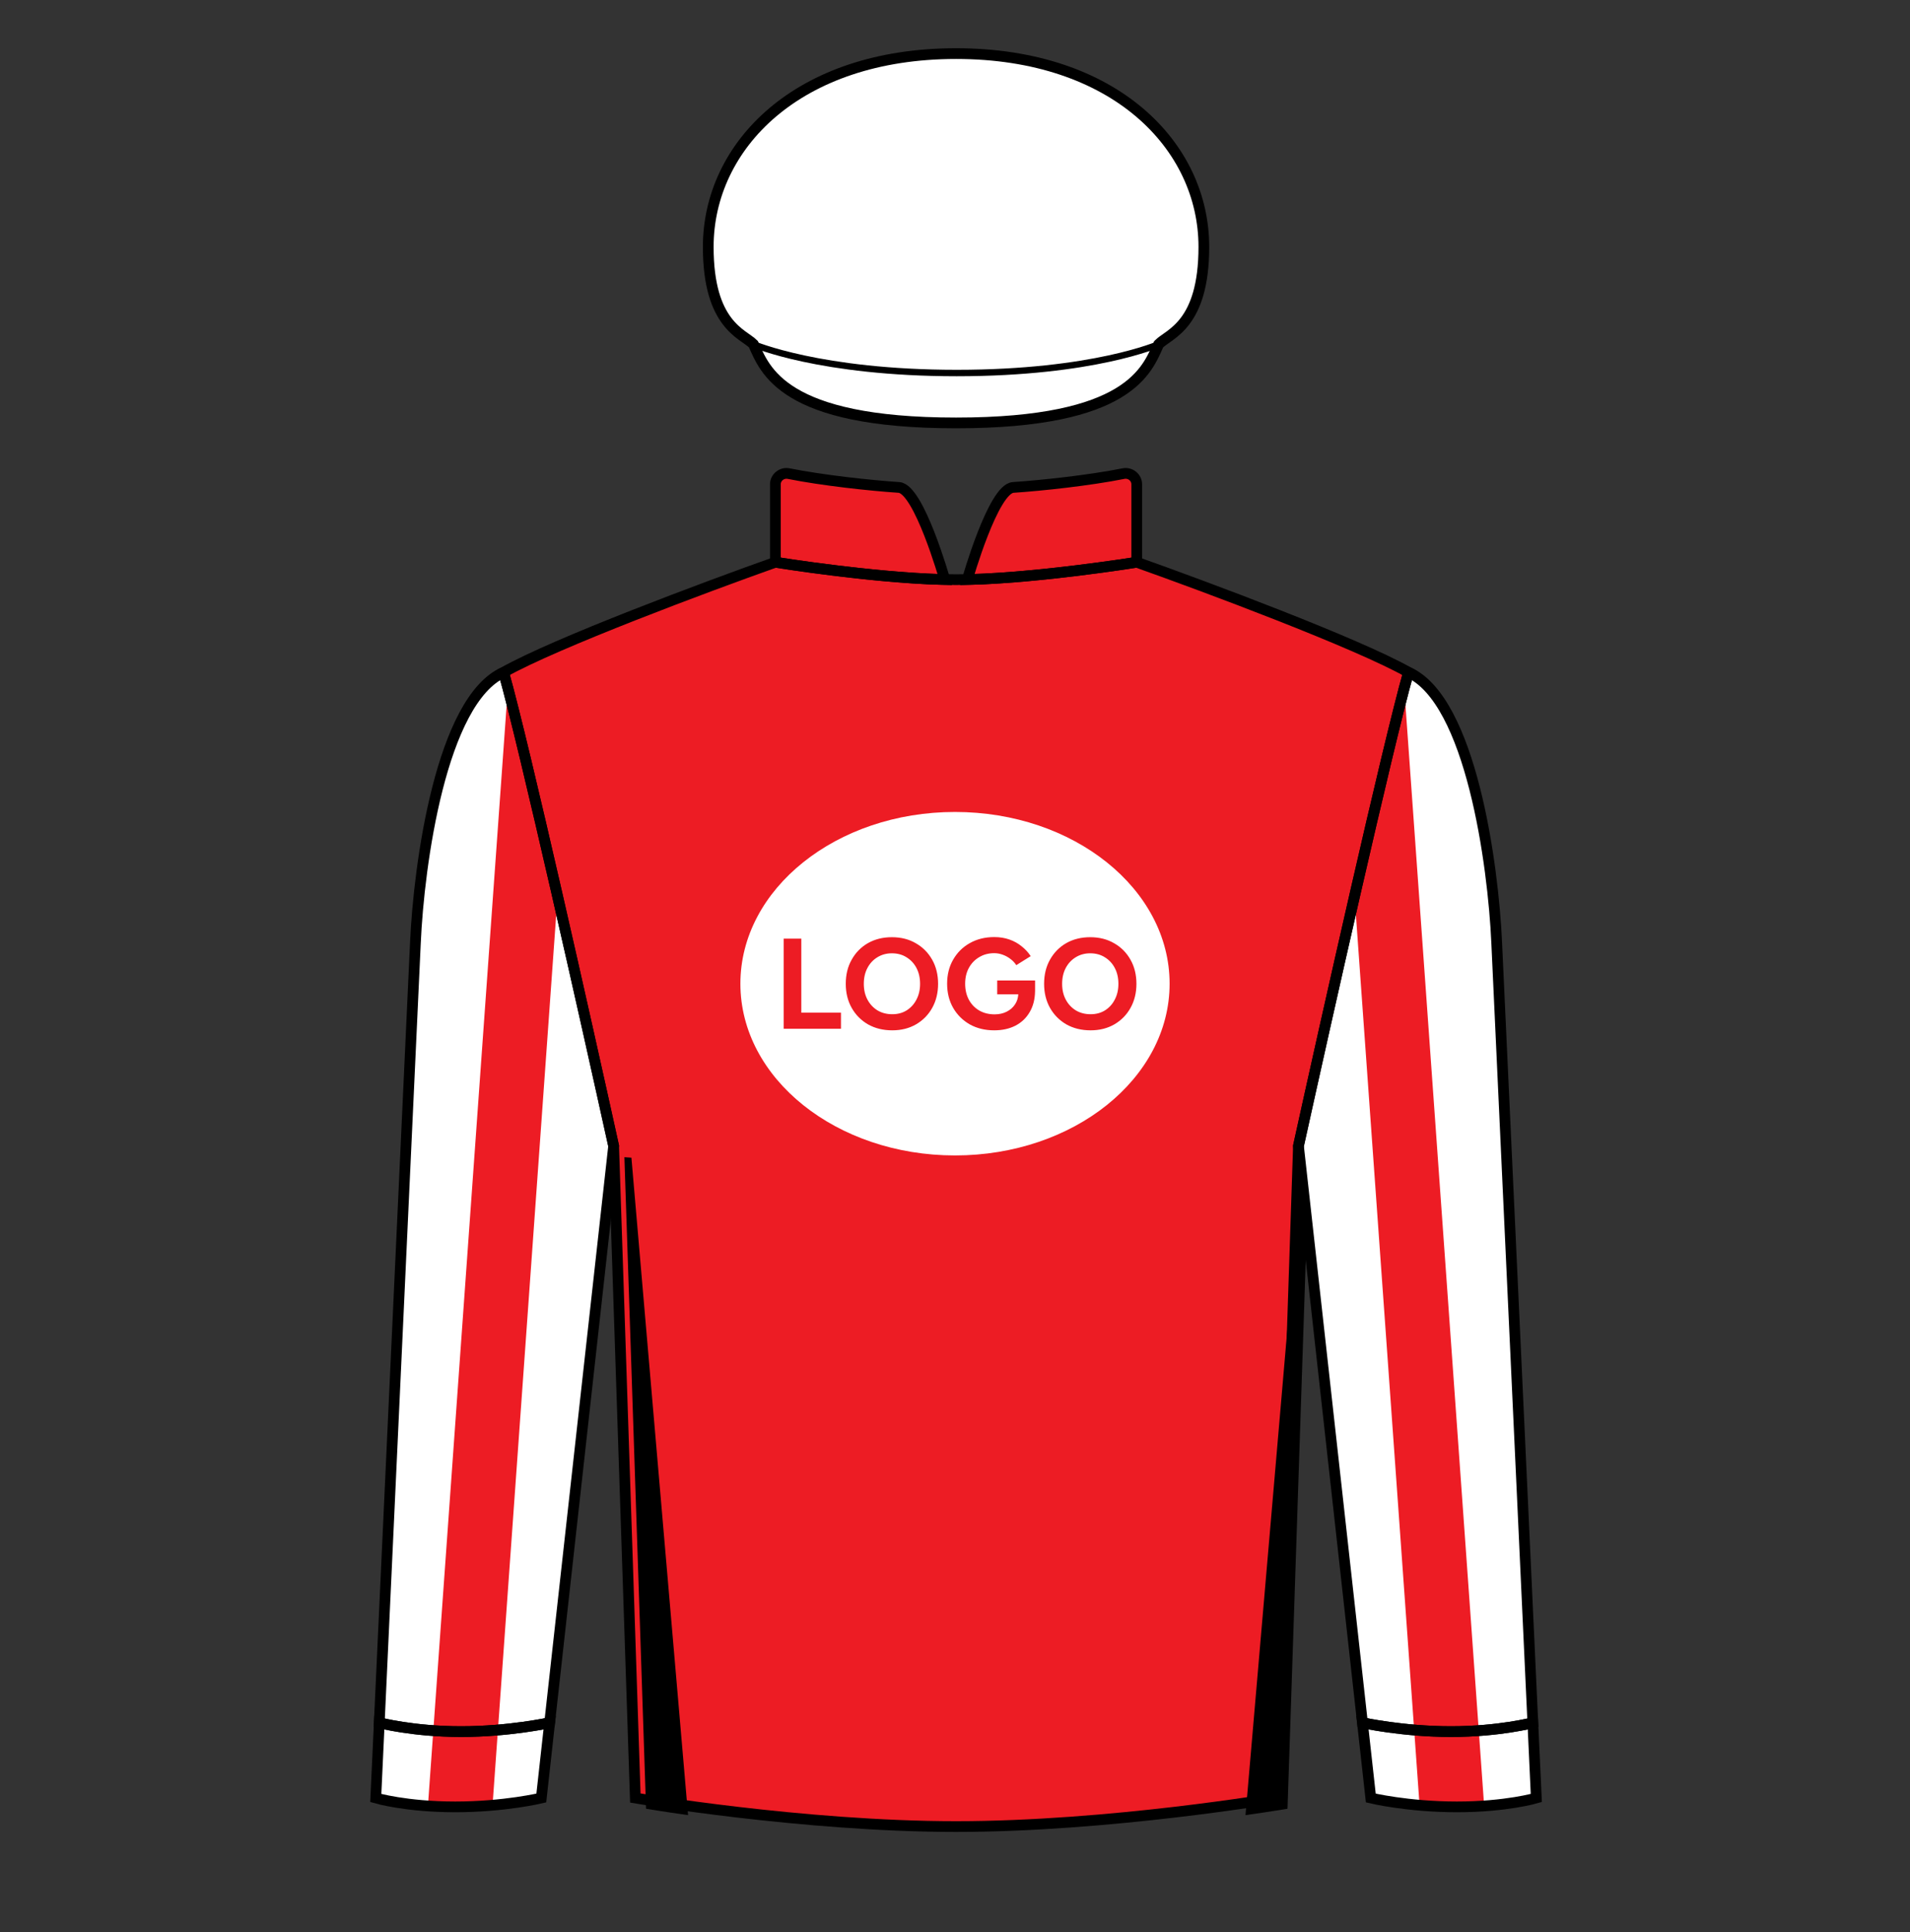
<svg width="89" height="90" xmlns="http://www.w3.org/2000/svg" fill="none" viewBox="0 0 89 90">

  

<rect x="0" y="0" width="89" height="90" fill="#333333" stroke="none"/>

  

<path d="M36.13 26.19C36.13 26.19 41.171 27.003 44.549 27.003C47.926 27.003 52.968 26.19 52.968 26.19C56.179 27.329 63.207 29.95 65.631 31.317C64.637 34.859 61.798 47.502 60.504 53.38L59.494 83.755C59.494 83.755 51.688 85.085 44.549 85.085C37.41 85.085 29.604 83.755 29.604 83.755L28.594 53.38C27.299 47.502 24.461 34.859 23.467 31.317C25.891 29.95 32.919 27.329 36.13 26.19Z" fill="#ed1c24"/>
<path d="M36.13 22.561V26.19C36.13 26.19 40.672 26.923 44.023 26.997C44.023 26.997 42.822 22.769 41.889 22.706C40.518 22.614 38.342 22.378 36.749 22.062C36.432 21.999 36.13 22.238 36.13 22.561Z" fill="#ed1c24"/>
<path d="M52.968 22.561V26.19C52.968 26.19 48.425 26.923 45.075 26.997C45.075 26.997 46.276 22.769 47.209 22.706C48.58 22.614 50.756 22.378 52.349 22.062C52.666 21.999 52.968 22.238 52.968 22.561Z" fill="#ed1c24"/><path fill-rule="evenodd" clip-rule="evenodd" d="M44.5 53.823C50.023 53.823 54.5 50.241 54.5 45.823C54.5 41.405 50.023 37.823 44.5 37.823C38.977 37.823 34.5 41.405 34.5 45.823C34.5 50.241 38.977 53.823 44.5 53.823ZM45.189 47.719C45.521 47.903 45.901 47.995 46.329 47.995C46.701 47.995 47.029 47.923 47.313 47.779C47.601 47.631 47.825 47.417 47.985 47.137C48.141 46.871 48.223 46.553 48.23 46.183L48.231 46.183V46.123V45.673H46.467V46.315H47.449C47.439 46.486 47.392 46.638 47.307 46.771C47.211 46.923 47.079 47.041 46.911 47.125C46.747 47.209 46.559 47.251 46.347 47.251C46.075 47.251 45.835 47.191 45.627 47.071C45.419 46.947 45.257 46.777 45.141 46.561C45.029 46.345 44.973 46.099 44.973 45.823C44.973 45.543 45.031 45.297 45.147 45.085C45.263 44.873 45.423 44.707 45.627 44.587C45.831 44.463 46.065 44.401 46.329 44.401C46.461 44.401 46.593 44.425 46.725 44.473C46.857 44.521 46.977 44.587 47.085 44.671C47.197 44.755 47.287 44.851 47.355 44.959L48.027 44.539C47.915 44.367 47.775 44.215 47.607 44.083C47.443 43.947 47.253 43.841 47.037 43.765C46.821 43.689 46.585 43.651 46.329 43.651C45.901 43.651 45.521 43.745 45.189 43.933C44.861 44.117 44.603 44.373 44.415 44.701C44.227 45.025 44.133 45.399 44.133 45.823C44.133 46.247 44.227 46.623 44.415 46.951C44.603 47.275 44.861 47.531 45.189 47.719ZM49.69 47.719C50.018 47.903 50.394 47.995 50.818 47.995C51.234 47.995 51.602 47.903 51.922 47.719C52.246 47.531 52.498 47.275 52.678 46.951C52.862 46.623 52.954 46.249 52.954 45.829C52.954 45.405 52.862 45.031 52.678 44.707C52.494 44.379 52.24 44.123 51.916 43.939C51.596 43.751 51.224 43.657 50.8 43.657C50.38 43.657 50.008 43.749 49.684 43.933C49.364 44.117 49.112 44.373 48.928 44.701C48.744 45.025 48.652 45.401 48.652 45.829C48.652 46.249 48.744 46.623 48.928 46.951C49.112 47.275 49.366 47.531 49.69 47.719ZM51.49 47.065C51.298 47.185 51.074 47.245 50.818 47.245C50.558 47.245 50.328 47.185 50.128 47.065C49.928 46.941 49.772 46.773 49.66 46.561C49.548 46.349 49.492 46.105 49.492 45.829C49.492 45.549 49.548 45.303 49.66 45.091C49.772 44.879 49.926 44.713 50.122 44.593C50.322 44.469 50.548 44.407 50.8 44.407C51.06 44.407 51.288 44.469 51.484 44.593C51.68 44.713 51.834 44.879 51.946 45.091C52.058 45.303 52.114 45.549 52.114 45.829C52.114 46.105 52.058 46.349 51.946 46.561C51.838 46.773 51.686 46.941 51.49 47.065ZM41.577 47.995C41.153 47.995 40.776 47.903 40.449 47.719C40.124 47.531 39.87 47.275 39.687 46.951C39.502 46.623 39.41 46.249 39.41 45.829C39.41 45.401 39.502 45.025 39.687 44.701C39.87 44.373 40.123 44.117 40.443 43.933C40.767 43.749 41.139 43.657 41.559 43.657C41.983 43.657 42.355 43.751 42.675 43.939C42.998 44.123 43.252 44.379 43.437 44.707C43.62 45.031 43.712 45.405 43.712 45.829C43.712 46.249 43.62 46.623 43.437 46.951C43.257 47.275 43.005 47.531 42.681 47.719C42.361 47.903 41.992 47.995 41.577 47.995ZM41.577 47.245C41.833 47.245 42.056 47.185 42.248 47.065C42.444 46.941 42.596 46.773 42.705 46.561C42.816 46.349 42.873 46.105 42.873 45.829C42.873 45.549 42.816 45.303 42.705 45.091C42.593 44.879 42.438 44.713 42.242 44.593C42.047 44.469 41.819 44.407 41.559 44.407C41.306 44.407 41.081 44.469 40.88 44.593C40.684 44.713 40.531 44.879 40.419 45.091C40.306 45.303 40.251 45.549 40.251 45.829C40.251 46.105 40.306 46.349 40.419 46.561C40.531 46.773 40.687 46.941 40.886 47.065C41.087 47.185 41.316 47.245 41.577 47.245ZM36.516 43.723V47.923H39.186V47.173H37.338V43.723H36.516Z" fill="#ffffff"/>
  <path fill-rule="evenodd" clip-rule="evenodd" d="M61.003 53.904L60.676 53.927L58.036 84.553C59.26 84.38 59.994 84.255 59.994 84.255L61.003 53.904ZM32.062 84.553L29.422 53.927L29.095 53.904L30.104 84.255C30.104 84.255 30.838 84.38 32.062 84.553Z" fill="#000000"/>
  
<path d="M21.211 84.168C23.51 84.168 25.223 83.755 25.223 83.755L25.612 80.248C25.612 80.248 23.732 80.662 21.487 80.662C19.242 80.662 17.673 80.248 17.673 80.248L17.51 83.755C17.51 83.755 18.913 84.168 21.211 84.168Z" fill="#ffffff"/>
<path d="M67.887 84.168C65.588 84.168 63.875 83.755 63.875 83.755L63.486 80.248C63.486 80.248 65.366 80.662 67.611 80.662C69.856 80.662 71.425 80.248 71.425 80.248L71.587 83.755C71.587 83.755 70.185 84.168 67.887 84.168Z" fill="#ffffff"/>
<path d="M28.594 53.38C27.299 47.502 24.461 34.859 23.467 31.317C20.561 32.622 19.515 40.269 19.356 43.929L17.673 80.248C17.673 80.248 19.242 80.662 21.487 80.662C23.732 80.662 25.612 80.248 25.612 80.248L28.594 53.38Z" fill="#ffffff"/>
<path d="M60.504 53.38C61.799 47.502 64.637 34.859 65.631 31.317C68.537 32.622 69.582 40.269 69.742 43.929L71.425 80.248C71.425 80.248 69.856 80.662 67.611 80.662C65.366 80.662 63.486 80.248 63.486 80.248L60.504 53.38Z" fill="#ffffff"/><path fill-rule="evenodd" clip-rule="evenodd" d="M23.665 32.051C24.207 34.113 25.082 37.826 25.98 41.743L22.951 84.092C22.431 84.137 21.843 84.168 21.211 84.168C20.75 84.168 20.325 84.152 19.94 84.125L23.665 32.051Z" fill="#ed1c24"/>
<path fill-rule="evenodd" clip-rule="evenodd" d="M65.433 32.051C64.891 34.113 64.016 37.826 63.118 41.743L66.147 84.092C66.667 84.137 67.255 84.168 67.887 84.168C68.348 84.168 68.773 84.152 69.157 84.125L65.433 32.051Z" fill="#ed1c24"/>
  
<path d="M35.106 16.032C35.646 17.219 36.455 19.701 44.549 19.701C52.643 19.701 53.452 17.219 53.992 16.032C54.481 15.543 56.096 15.136 56.096 11.5C56.096 6.8 51.941 2.497 44.549 2.497C37.157 2.497 33.002 6.8 33.002 11.5C33.002 15.136 34.617 15.543 35.106 16.032Z" fill="#ffffff"/>
<path d="M33.002 11.5C33.002 15.136 34.617 15.543 35.106 16.032C35.106 16.032 38.201 17.376 44.58 17.376C50.959 17.376 53.992 16.032 53.992 16.032C54.481 15.543 56.096 15.136 56.096 11.5C56.096 6.797 51.941 2.504 44.549 2.504C37.157 2.504 33.002 6.797 33.002 11.5Z" fill="#ffffff"/>
<path d="M36.13 26.19C36.13 26.19 41.171 27.003 44.549 27.003C47.926 27.003 52.968 26.19 52.968 26.19C56.179 27.329 63.207 29.95 65.631 31.317C64.637 34.859 61.798 47.502 60.504 53.38L59.494 83.755C59.494 83.755 51.688 85.085 44.549 85.085C37.41 85.085 29.604 83.755 29.604 83.755L28.594 53.38C27.299 47.502 24.461 34.859 23.467 31.317C25.891 29.95 32.919 27.329 36.13 26.19Z" stroke="black" stroke-width="0.5"/>
<path d="M36.13 22.561V26.19C36.13 26.19 40.672 26.923 44.023 26.997C44.023 26.997 42.822 22.769 41.889 22.706C40.518 22.614 38.342 22.378 36.749 22.062C36.432 21.999 36.13 22.238 36.13 22.561Z" stroke="black" stroke-width="0.5"/>
<path d="M52.968 22.561V26.19C52.968 26.19 48.425 26.923 45.075 26.997C45.075 26.997 46.276 22.769 47.209 22.706C48.58 22.614 50.756 22.378 52.349 22.062C52.666 21.999 52.968 22.238 52.968 22.561Z" stroke="black" stroke-width="0.5"/>
<path d="M28.594 53.38C27.299 47.502 24.461 34.859 23.467 31.317C20.561 32.622 19.515 40.269 19.356 43.929L17.673 80.248C17.673 80.248 19.242 80.662 21.487 80.662C23.732 80.662 25.612 80.248 25.612 80.248L28.594 53.38Z" stroke="black" stroke-width="0.5"/>
<path d="M60.504 53.38C61.799 47.502 64.637 34.859 65.631 31.317C68.537 32.622 69.582 40.269 69.742 43.929L71.425 80.248C71.425 80.248 69.856 80.662 67.611 80.662C65.366 80.662 63.486 80.248 63.486 80.248L60.504 53.38Z" stroke="black" stroke-width="0.5"/>
<path d="M21.211 84.168C23.51 84.168 25.223 83.755 25.223 83.755L25.612 80.248C25.612 80.248 23.732 80.662 21.487 80.662C19.242 80.662 17.673 80.248 17.673 80.248L17.51 83.755C17.51 83.755 18.913 84.168 21.211 84.168Z" stroke="black" stroke-width="0.5"/>
<path d="M67.887 84.168C65.588 84.168 63.875 83.755 63.875 83.755L63.486 80.248C63.486 80.248 65.366 80.662 67.611 80.662C69.856 80.662 71.425 80.248 71.425 80.248L71.587 83.755C71.587 83.755 70.185 84.168 67.887 84.168Z" stroke="black" stroke-width="0.5"/>
<path d="M35.106 16.032C35.646 17.219 36.455 19.701 44.549 19.701C52.643 19.701 53.452 17.219 53.992 16.032C54.481 15.543 56.096 15.136 56.096 11.5C56.096 6.8 51.941 2.497 44.549 2.497C37.157 2.497 33.002 6.8 33.002 11.5C33.002 15.136 34.617 15.543 35.106 16.032Z" stroke="black" stroke-width="0.5"/>
<path d="M33.002 11.5C33.002 15.136 34.617 15.543 35.106 16.032C35.106 16.032 38.201 17.376 44.58 17.376C50.959 17.376 53.992 16.032 53.992 16.032C54.481 15.543 56.096 15.136 56.096 11.5C56.096 6.797 51.941 2.504 44.549 2.504C37.157 2.504 33.002 6.797 33.002 11.5Z" stroke="black" stroke-width="0.3"/>

</svg>
    